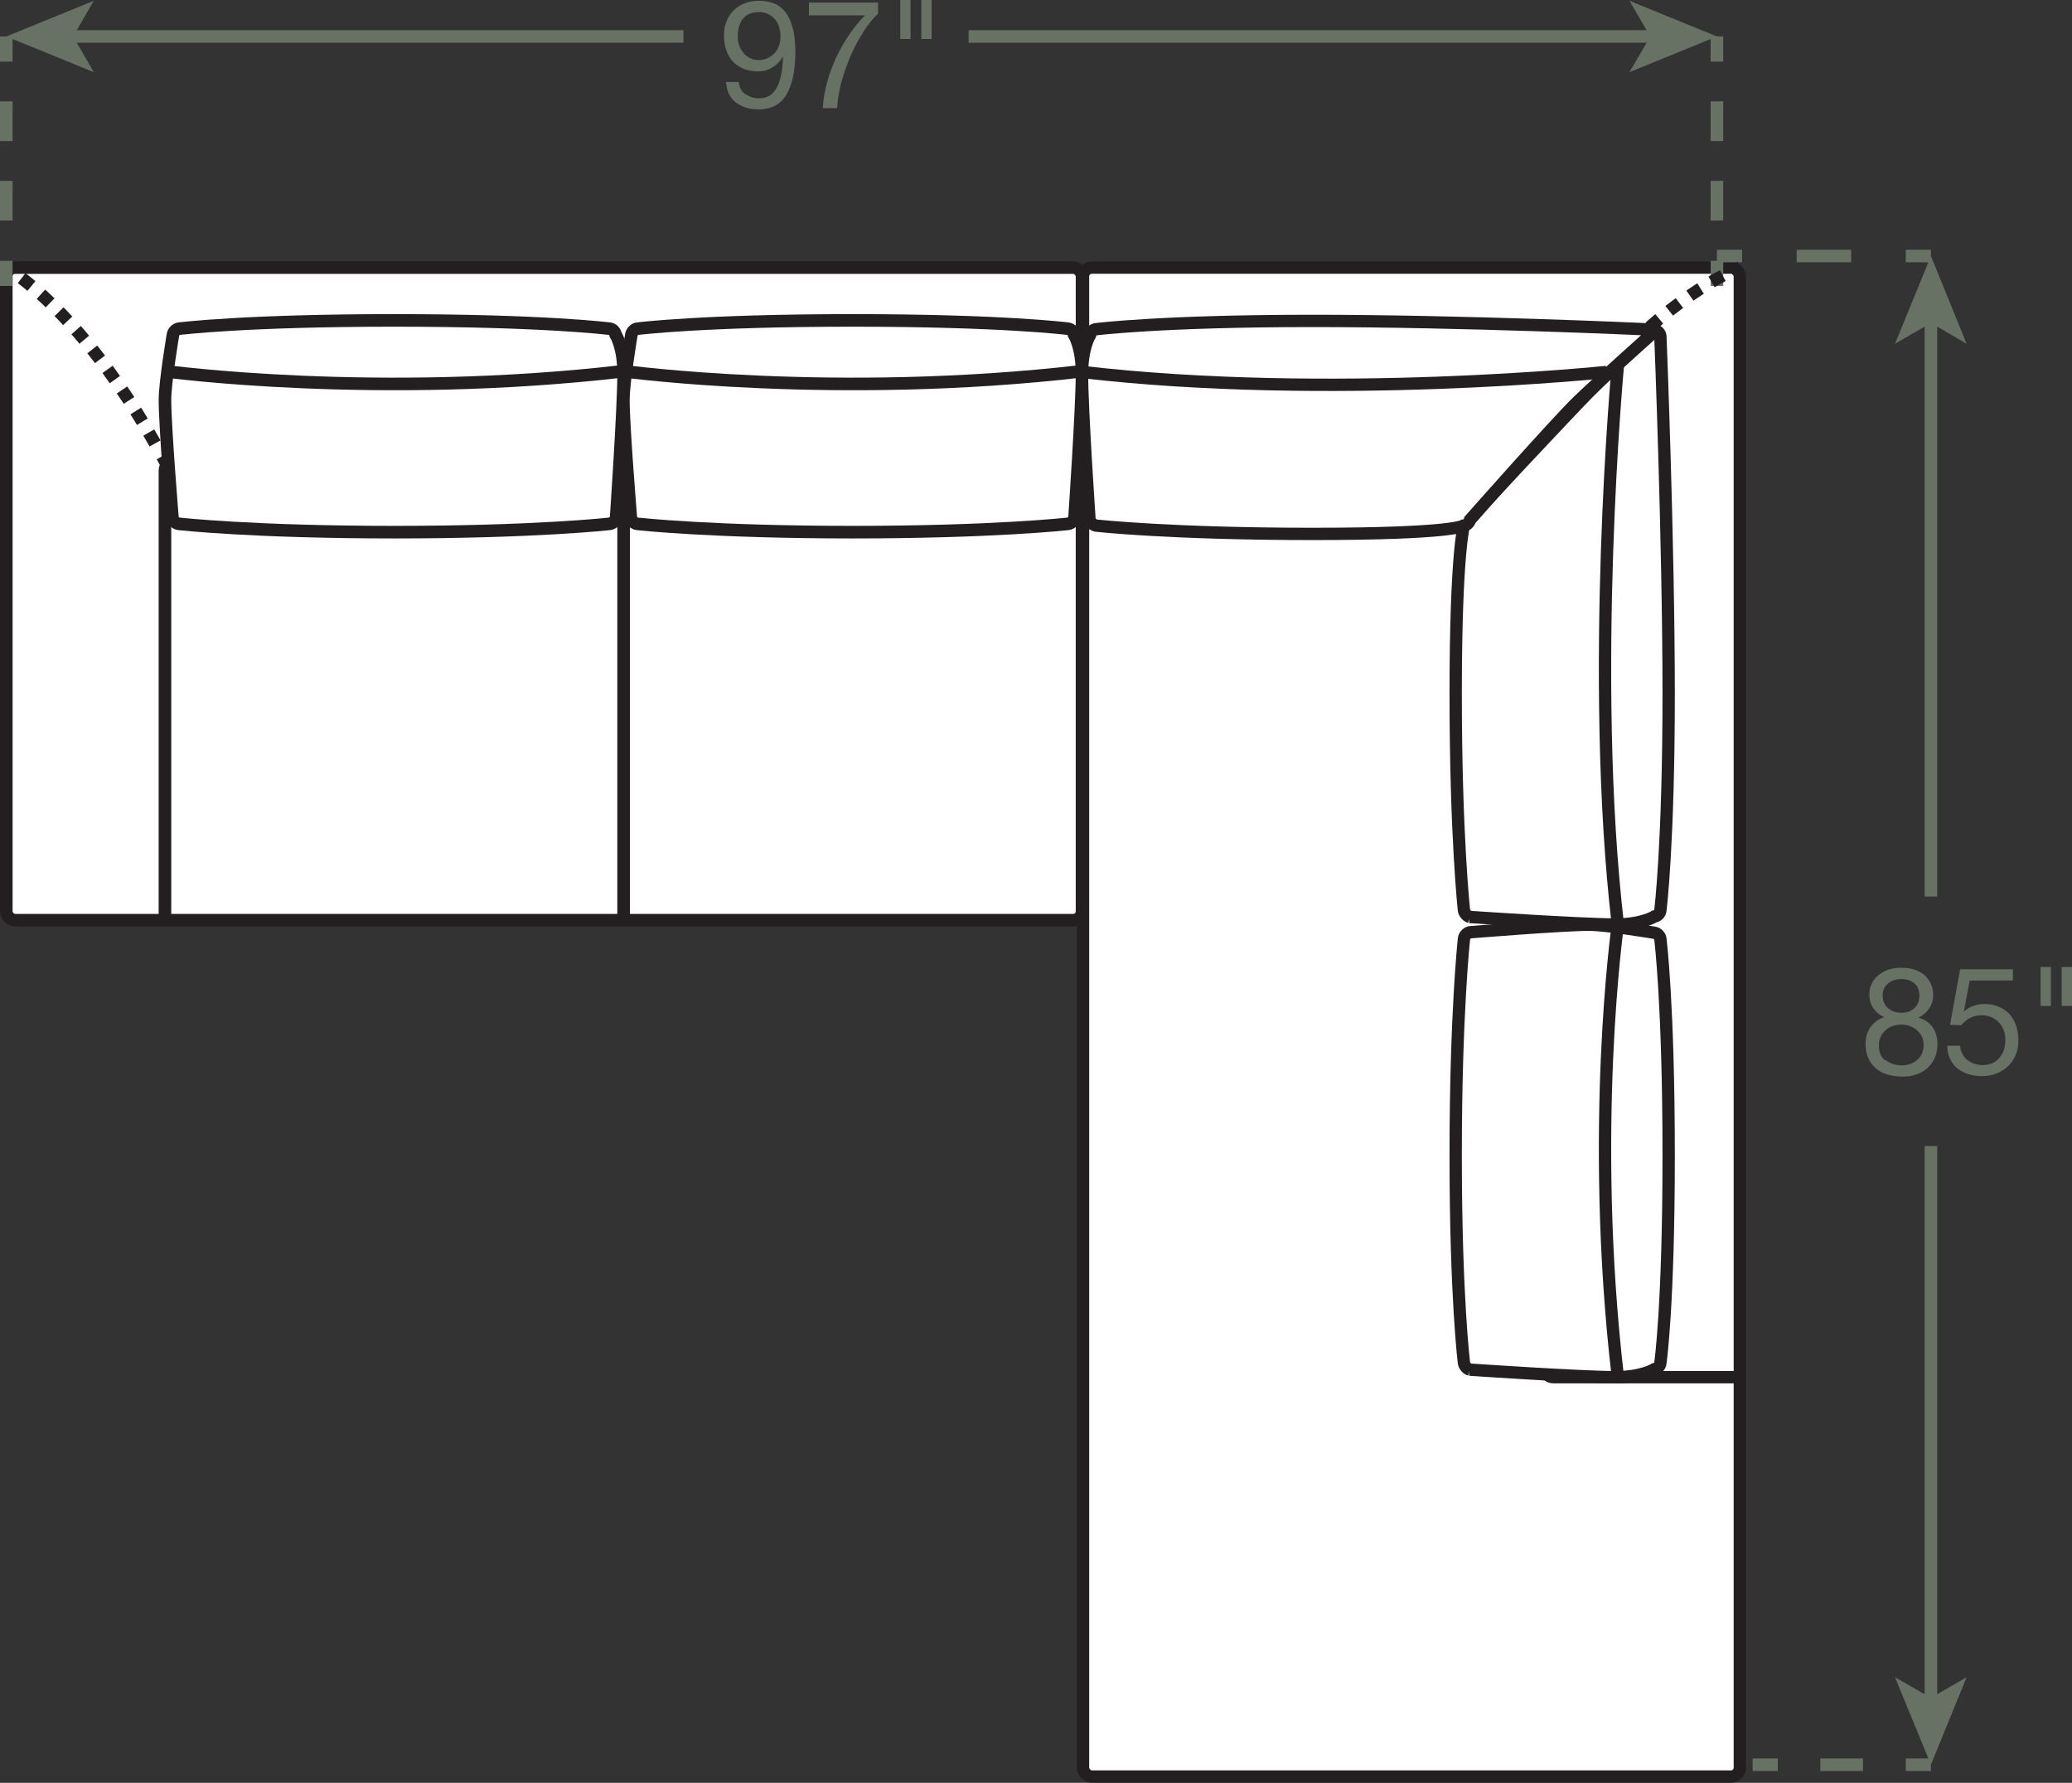 <?xml version="1.0" encoding="UTF-8"?><svg id="Layer_2" xmlns="http://www.w3.org/2000/svg" viewBox="0 0 82.4 70.89"><rect x="0" y="0" width="82.4" height="70.89" fill="#333333" stroke="none"/><defs><style>.cls-1{fill:#677164;}.cls-2,.cls-3,.cls-4{fill:#fff;}.cls-5,.cls-6,.cls-7,.cls-8,.cls-9,.cls-10,.cls-11,.cls-12{fill:none;}.cls-5,.cls-6,.cls-8,.cls-9,.cls-11,.cls-4,.cls-12{stroke-width:.5px;}.cls-5,.cls-7,.cls-8,.cls-10,.cls-3,.cls-4{stroke:#231f20;}.cls-6,.cls-9,.cls-11,.cls-12{stroke:#677164;}.cls-7,.cls-10,.cls-3{stroke-width:.49px;}.cls-8{stroke-dasharray:0 0 .5 .5;}.cls-9{stroke-dasharray:0 0 1.7 1.7;}.cls-10{stroke-dasharray:0 0 .51 .51;}.cls-11{stroke-dasharray:0 0 1.58 1.58;}.cls-12{stroke-dasharray:0 0 2.17 2.17;}</style></defs><g id="Layer_1-2"><rect class="cls-2" x="43.07" y="10.64" width="26.12" height="60" rx=".35" ry=".35"/><rect class="cls-7" x="43.07" y="10.64" width="26.12" height="60" rx=".35" ry=".35"/><rect class="cls-2" x=".25" y="10.64" width="42.78" height="25.95" rx=".35" ry=".35"/><rect class="cls-5" x=".25" y="10.64" width="42.78" height="25.95" rx=".35" ry=".35"/><line class="cls-5" x1="24.8" y1="36.59" x2="24.8" y2="18.36"/><path class="cls-5" d="m6.56,36.59v-17.88c0-.19.16-.35.35-.35h36.82"/><path class="cls-4" d="m42.73,20.61c-.03.11-.15.21-.26.22,0,0-2.95.33-8.56.33s-8.56-.33-8.56-.33c-.12-.01-.23-.11-.26-.22,0,0-.3-3.65-.3-4.71,0-.7.32-2.6.32-2.6.02-.11.13-.22.24-.23,0,0,2.6-.33,8.56-.33s8.56.33,8.56.33c.12.01.22.12.24.23,0,0,.32.49.32,1.55,0,1.4-.3,5.76-.3,5.76Z"/><path class="cls-5" d="m24.8,14.76s8.42,1.14,18.24,0"/><path class="cls-4" d="m24.5,20.61c-.03.11-.15.21-.26.22,0,0-2.95.33-8.56.33s-8.56-.33-8.56-.33c-.12-.01-.23-.11-.26-.22,0,0-.3-3.65-.3-4.71,0-.7.32-2.6.32-2.6.02-.11.13-.22.24-.23,0,0,2.6-.33,8.56-.33s8.56.33,8.56.33c.12.01.22.12.24.23,0,0,.32.49.32,1.55,0,1.4-.3,5.76-.3,5.76Z"/><path class="cls-5" d="m6.56,14.76s8.42,1.14,18.24,0"/><path class="cls-5" d="m.25,10.64s.07.04.21.13"/><path class="cls-8" d="m.86,11.06c1.03.78,3.22,2.78,5.46,6.85"/><path class="cls-5" d="m6.45,18.14c.04.07.08.15.12.22"/><path class="cls-1" d="m74.44,39.1c.07-.13.16-.25.28-.34.12-.09.25-.16.4-.21.15-.05.31-.07.47-.07.23,0,.43.03.59.09.16.06.3.14.4.25.1.1.18.22.23.35.05.13.07.26.07.4,0,.19-.05.37-.16.53-.11.16-.25.28-.43.36.26.08.45.21.57.39.12.18.19.4.19.67,0,.21-.04.39-.11.55-.07.16-.17.29-.3.41-.13.11-.27.19-.45.25-.17.06-.36.08-.55.08s-.39-.03-.57-.08c-.18-.05-.33-.13-.46-.24s-.23-.24-.31-.41c-.07-.16-.11-.35-.11-.57,0-.25.06-.47.19-.66.13-.19.31-.32.55-.41-.18-.07-.32-.19-.43-.35-.11-.16-.16-.34-.16-.53,0-.18.03-.33.1-.46Zm.54,3.04c.17.15.39.22.65.22.13,0,.25-.02.35-.06.11-.04.2-.1.28-.17.08-.07.14-.16.18-.26s.06-.21.06-.33-.02-.22-.07-.32c-.05-.1-.11-.18-.19-.25-.08-.07-.17-.13-.28-.17-.11-.04-.22-.06-.34-.06s-.24.02-.35.06-.21.09-.29.17-.15.16-.19.26c-.05.1-.07.21-.07.34,0,.26.08.46.25.6Zm-.04-2.25c.04.09.09.16.16.21.07.06.15.1.24.13.09.03.19.04.29.04.2,0,.37-.06.5-.18.13-.12.2-.29.2-.5s-.07-.38-.2-.49c-.13-.11-.3-.17-.51-.17-.1,0-.2.01-.29.04-.09.03-.17.07-.24.13-.07.06-.12.12-.16.2s-.06.17-.06.28c0,.12.02.22.06.3Z"/><path class="cls-1" d="m78.33,39l-.23,1.22h.01c.09-.09.21-.17.36-.22.15-.05.29-.08.43-.08.19,0,.37.03.53.09.17.06.31.15.44.27.12.12.22.27.29.46.07.18.11.4.11.64,0,.18-.03.35-.09.52-.06.17-.16.32-.28.45s-.28.24-.46.32c-.19.08-.4.12-.65.12-.18,0-.36-.03-.52-.08-.16-.05-.3-.13-.43-.23s-.22-.23-.29-.38-.11-.32-.11-.52h.51c0,.11.04.21.08.3s.11.18.19.25c.08.07.17.12.28.16.11.04.22.06.35.06.12,0,.23-.02.34-.06s.21-.1.29-.19.15-.19.2-.32c.05-.13.07-.27.07-.44,0-.14-.02-.27-.07-.39-.05-.12-.11-.22-.2-.31s-.19-.15-.3-.2c-.12-.05-.25-.07-.39-.07-.17,0-.32.04-.45.11-.13.07-.25.17-.35.29l-.44-.02.4-2.21h2.1v.45h-1.72Z"/><path class="cls-1" d="m81.56,38.45v1.55h-.41v-1.55h.41Zm.84,0v1.55h-.41v-1.55h.41Z"/><line class="cls-6" x1=".25" y1="1.45" x2=".25" y2="2.45"/><line class="cls-11" x1=".25" y1="4.03" x2=".25" y2="9.58"/><line class="cls-6" x1=".25" y1="10.37" x2=".25" y2="11.37"/><line class="cls-6" x1="68.28" y1="1.45" x2="68.28" y2="2.45"/><line class="cls-11" x1="68.28" y1="4.03" x2="68.28" y2="9.58"/><line class="cls-6" x1="68.28" y1="10.37" x2="68.28" y2="11.37"/><path class="cls-1" d="m29.65,3.74c.15.11.32.17.53.17.31,0,.55-.13.7-.41.16-.27.24-.68.26-1.24h-.01c-.1.17-.23.31-.41.42-.18.11-.37.16-.58.16s-.41-.04-.58-.11-.31-.17-.42-.29c-.11-.12-.2-.27-.26-.45-.06-.18-.09-.37-.09-.58s.03-.39.1-.56c.07-.17.16-.32.29-.44.12-.12.27-.22.44-.28.17-.07.36-.1.56-.1s.39.03.56.09c.18.06.33.17.46.32s.24.36.31.62c.08.26.12.59.12,1,0,.74-.12,1.3-.35,1.7-.23.39-.61.59-1.12.59-.36,0-.65-.09-.89-.27-.24-.18-.37-.45-.4-.82h.51c.02.21.1.37.25.48Zm1.34-2.66c-.04-.12-.09-.22-.17-.31-.07-.09-.17-.16-.27-.21s-.23-.08-.38-.08c-.15,0-.28.03-.39.08s-.19.13-.26.22c-.07.09-.11.2-.14.32-.03.12-.04.25-.04.38,0,.12.02.23.06.34.04.11.1.2.17.29s.16.15.26.2.21.08.34.08c.13,0,.25-.03.36-.08s.2-.12.28-.2c.08-.09.13-.19.17-.3s.06-.23.06-.36c0-.13-.02-.26-.06-.37Z"/><path class="cls-1" d="m34.32,1.3c-.19.29-.36.6-.5.94s-.26.67-.36,1.03c-.09.35-.15.69-.17,1.03h-.57c.02-.36.08-.71.18-1.05.09-.34.22-.67.36-.98.15-.31.32-.61.51-.89.19-.28.4-.54.63-.77h-2.23V.1h2.75v.44c-.22.21-.42.46-.61.76Z"/><path class="cls-1" d="m36.21,0v1.55h-.41V0h.41Zm.84,0v1.55h-.41V0h.41Z"/><line class="cls-6" x1="2.72" y1="1.45" x2="27.18" y2="1.45"/><polygon class="cls-1" points=".25 1.45 3.73 2.87 2.91 1.45 3.73 .03 .25 1.45"/><line class="cls-6" x1="65.81" y1="1.45" x2="38.52" y2="1.45"/><polygon class="cls-1" points="68.28 1.45 64.8 .03 65.63 1.45 64.8 2.87 68.28 1.45"/><line class="cls-6" x1="76.79" y1="70.17" x2="75.79" y2="70.17"/><line class="cls-9" x1="74.09" y1="70.17" x2="71.55" y2="70.17"/><line class="cls-6" x1="70.7" y1="70.17" x2="69.7" y2="70.17"/><line class="cls-6" x1="76.79" y1="12.66" x2="76.79" y2="35.65"/><polygon class="cls-1" points="76.79 10.18 75.36 13.67 76.79 12.84 78.21 13.67 76.79 10.18"/><line class="cls-6" x1="76.79" y1="10.18" x2="75.79" y2="10.18"/><line class="cls-12" x1="73.62" y1="10.18" x2="70.37" y2="10.18"/><line class="cls-6" x1="69.28" y1="10.18" x2="68.28" y2="10.18"/><line class="cls-6" x1="76.79" y1="67.7" x2="76.79" y2="45.57"/><polygon class="cls-1" points="76.79 70.17 78.21 66.69 76.79 67.51 75.36 66.69 76.79 70.17"/><path class="cls-7" d="m69.19,10.64s-.08.03-.22.1"/><path class="cls-10" d="m68.51,10.96c-1.35.71-4.44,2.71-6.84,6.99"/><path class="cls-7" d="m61.54,18.19c-.04.07-.08.15-.12.22"/><path class="cls-7" d="m43.77,18.41h17.29c.19,0,.35.16.35.35v17.3"/><path class="cls-7" d="m61.42,36.06v18.35c0,.19.16.35.35.35h7.41"/><path class="cls-3" d="m58.45,36.46c-.11-.03-.21-.15-.23-.26,0,0-.33-2.97-.33-8.61s.33-6.71.33-6.71c.01-.12.11-.23.23-.26,0,0,4.03-4.32,4.74-5.03.9-.9,2.61-2.47,2.61-2.47.11.02.22.13.23.24,0,0,.33,8.23.33,14.23s-.33,8.61-.33,8.61c-.01.12-.12.23-.23.24,0,0-.5.32-1.56.32-1.41,0-5.8-.3-5.8-.3Z"/><path class="cls-7" d="m64.34,14.53s-1.15,12.35,0,22.24"/><path class="cls-3" d="m43.33,20.67c.03.11.15.21.26.23,0,0,2.97.33,8.61.33,5.65,0,6-.33,6-.33.12-.01.23-.11.26-.23,0,0,3.42-3.87,4.32-4.74.74-.71,2.86-2.61,2.86-2.61-.02-.11-.13-.22-.24-.23,0,0-7.2-.33-13.2-.33s-8.61.33-8.61.33c-.12.01-.23.12-.24.23,0,0-.32.5-.32,1.56,0,1.41.3,5.8.3,5.8Z"/><path class="cls-7" d="m63.89,14.79s-10.98,1.15-20.86,0"/><path class="cls-3" d="m58.45,54.46c-.11-.03-.21-.15-.23-.26,0,0-.33-2.61-.33-8.26s.33-8.61.33-8.61c.01-.12.11-.23.23-.26,0,0,3.68-.3,4.74-.3.71,0,2.61.32,2.61.32.11.02.22.13.23.24,0,0,.33,2.61.33,8.61s-.33,8.26-.33,8.26c-.01.12-.12.23-.23.24,0,0-.5.32-1.56.32-1.41,0-5.8-.3-5.8-.3Z"/><path class="cls-7" d="m64.34,36.76s-1.15,8.12,0,18"/></g></svg>